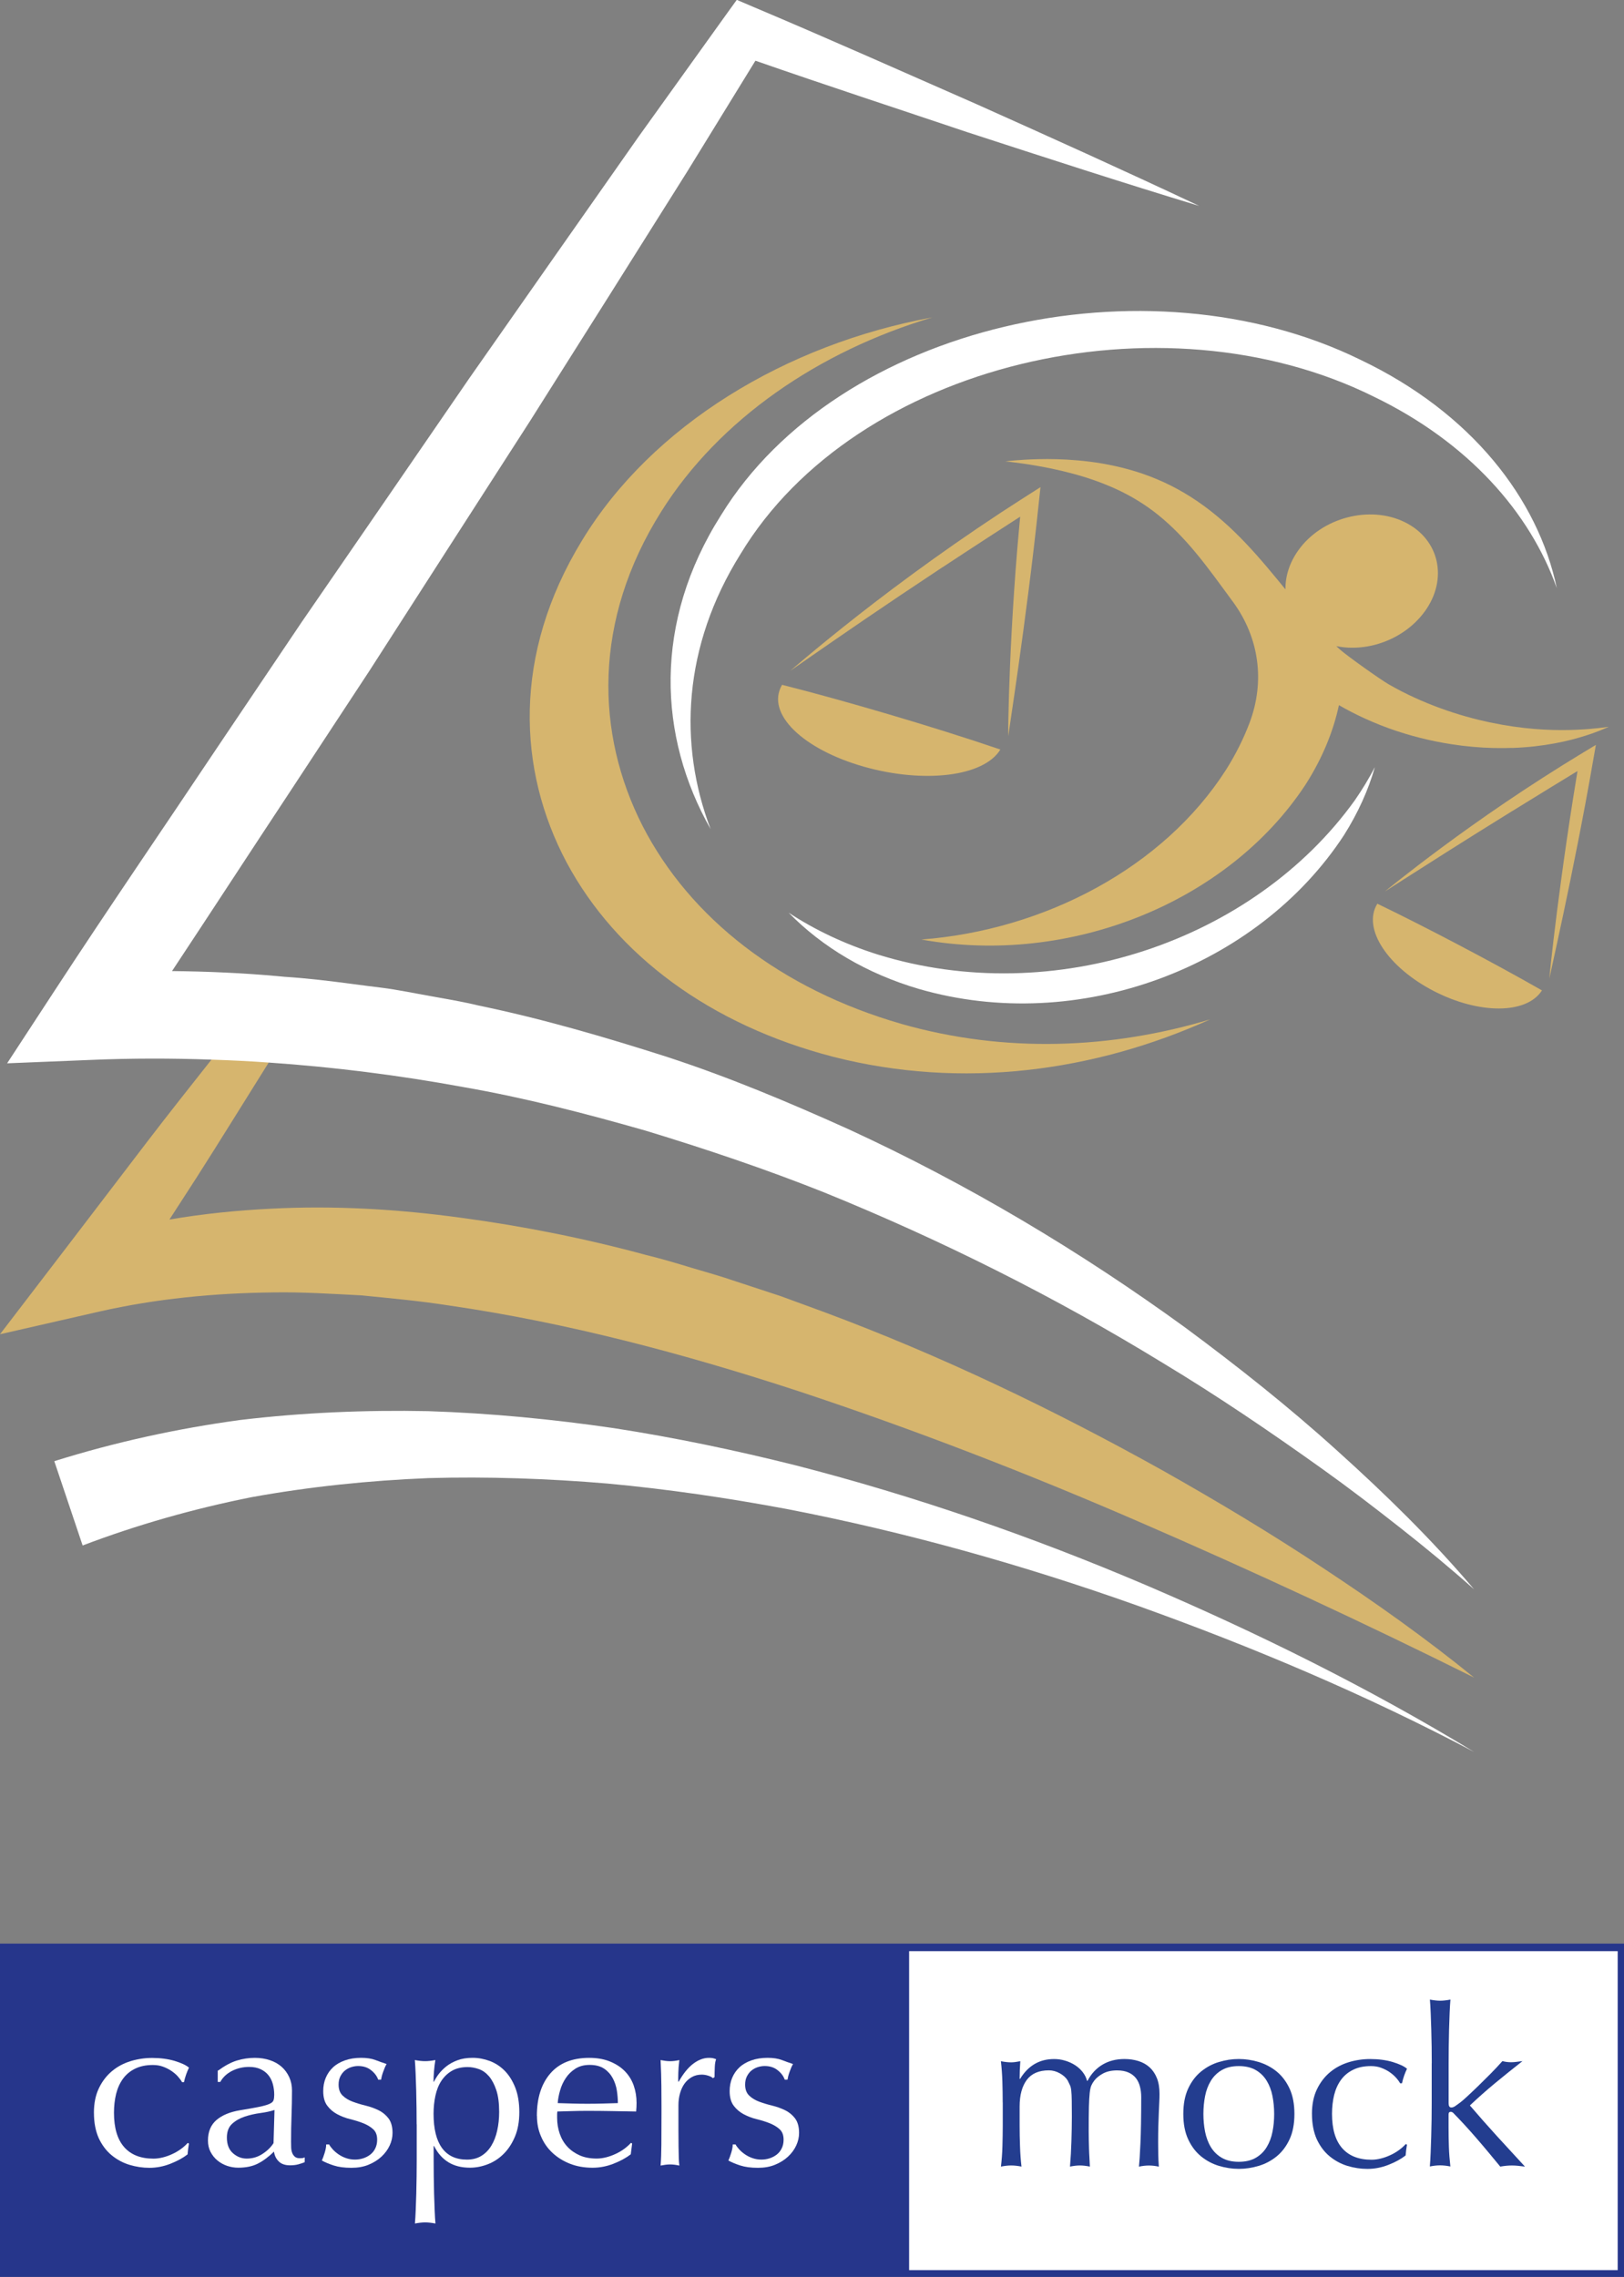<?xml version="1.0" encoding="UTF-8"?>
<svg id="Ebene_2" data-name="Ebene 2" xmlns="http://www.w3.org/2000/svg" viewBox="0 0 594.89 834">
  <rect x="0" y="0" width="594.89" height="834" fill="#808080" stroke="none"/>
  <defs>
    <style>
      .cls-1 {
        fill: #d6b56e;
      }

      .cls-1, .cls-2, .cls-3, .cls-4 {
        stroke-width: 0px;
      }

      .cls-2 {
        fill: #fff;
      }

      .cls-3 {
        fill: #233d8f;
      }

      .cls-4 {
        fill: #26368b;
      }
    </style>
  </defs>
  <g id="Ebene_2-2" data-name="Ebene 2">
    <g id="Ebene_2-2" data-name="Ebene 2-2">
      <g id="content">
        <g>
          <path class="cls-1" d="M0,488.72l36.39-8.31c20.78-4.72,42.1-6.77,63.6-7.01,10.73-.19,21.5.52,32.28,1.07,10.82,1.07,21.59,2.05,32.37,3.74,43.09,6.26,85.82,17.6,127.92,31.38,42.05,13.92,83.7,30.03,124.8,47.87,41.15,17.84,81.98,36.8,122.63,57.02-17.74-14.43-36.39-27.65-55.45-40.21-19.01-12.61-38.57-24.33-58.44-35.54-39.84-22.23-81.07-42.07-123.98-58.05l-16.16-5.93-16.34-5.37c-5.38-1.87-10.95-3.41-16.43-5.04-5.48-1.68-11-3.31-16.57-4.67-22.18-6.02-44.86-10.55-67.81-13.63-22.9-3.13-46.22-4.53-69.62-3.31-12.36.61-24.8,1.87-37.12,3.97l9.87-15.27c8.96-14.01,17.65-28.16,26.48-42.22.46-.7.86-1.4,1.31-2.1,5.79-9.34,1.68-8.64,7.33-18.07-4.16-.46-8.38-.84-12.59-1.12-.82-.09-1.63-.14-2.45-.23-5.2,6.44-.64,2.85-5.79,9.34-2.9,3.69-5.84,7.42-8.78,11.11-7.83,9.9-15.71,19.85-23.4,29.89l-31.64,41.42L0,488.72Z"/>
          <path class="cls-2" d="M539.98,641.71c-38.53-23.43-79.01-43.47-120.45-61.2-41.48-17.66-84.21-32.5-128.03-43.76-21.94-5.5-44.14-10.16-66.59-13.63-22.48-3.28-45.18-5.48-68.05-6.23-22.87-.46-45.87.49-68.84,3.23-22.93,3.11-45.73,8.07-68.13,15.09l10.38,30.88c20-7.6,40.73-13.48,61.92-17.7,21.27-3.85,42.91-6.09,64.73-6.98,21.82-.61,43.76.16,65.69,2,21.92,2.03,43.79,5.24,65.55,9.31,43.49,8.4,86.49,20.45,128.58,35.43,42.05,15.07,83.47,32.53,123.24,53.56h0Z"/>
          <path class="cls-2" d="M2.63,389.48l30.96-1.26c14.62-.61,29.24-.61,43.87-.09,6.97.23,13.99.56,20.96,1.07,23.85,1.64,47.62,4.63,71.25,8.97,22.54,3.92,44.73,9.66,66.81,15.97,21.95,6.68,43.78,14.01,65.23,22.55,42.78,17.37,84.47,38.16,124.3,62.58,20.01,12.05,39.38,25.22,58.53,38.9,9.55,6.82,18.92,14.01,28.2,21.3,9.28,7.28,18.38,14.81,27.25,22.69-15.44-18.21-32.55-34.93-50.24-50.86-17.7-16.02-36.39-30.82-55.58-45.02-38.57-28.02-79.76-52.59-123.17-72.58-21.73-9.81-43.81-19.1-66.54-26.53-22.77-7.28-45.76-14.01-69.21-18.87-5.79-1.4-11.72-2.38-17.61-3.45-5.88-1.03-11.77-2.29-17.7-3.04-7.7-.93-15.39-2.05-23.09-2.9-4.16-.46-8.38-.84-12.59-1.12-.82-.09-1.63-.14-2.45-.23-12.9-1.17-25.85-1.73-38.79-1.87,14.31-21.62,28.43-43.34,42.69-64.91l29.74-45.26,29.29-45.58,29.33-45.58,28.92-45.81,28.88-45.91,24.85-40.4c25.76,8.97,51.69,17.46,77.54,26.15,28.25,9.2,56.53,18.4,85.01,27.04-26.98-12.75-54.14-24.99-81.34-37.18-27.25-11.96-54.45-24.1-81.89-35.68l-6.15-2.62-4.34,6.02-31.55,43.99-31.09,44.32-31.06,44.37-30.64,44.6-30.69,44.6-30.24,44.92c-20.05,30.03-40.47,59.78-60.2,89.99l-17.43,26.66h0Z"/>
        </g>
        <g>
          <g>
            <path class="cls-2" d="M503.64,280.97c-2.14,4.11-4.59,8.18-7.37,12.19-37.04,51.58-110.16,76.5-174.81,56.45-12.03-3.8-22.93-8.97-32.58-15.31,12.33,12.59,28.47,22.26,47.71,27.93,58.43,16.94,123.99-7.85,155.68-56.25,5.17-8.18,8.96-16.57,11.37-25.01h0Z"/>
            <g>
              <path class="cls-1" d="M553.84,273.97c5.89-.19,11.12-.85,15.59-1.67,4.45-.81,8.15-1.83,11.09-2.75.73-.24,1.42-.46,2.06-.67.64-.21,1.23-.45,1.78-.64,1.1-.41,2.01-.74,2.74-1.07,1.45-.62,2.21-.94,2.21-.94,0,0-.84.1-2.44.3-.79.12-1.79.21-2.95.32-.59.05-1.2.13-1.88.18-.68.05-1.39.1-2.15.15-6.09.39-14.99.49-25.66-1.07-10.76-1.56-23.38-4.77-36.02-10.56-3.19-1.43-6.34-3.08-9.46-4.85-3.11-1.8-15.05-10.28-17.83-12.72-.48-.42-.95-.86-1.42-1.31,11.75,2.39,25.19-2.66,32.5-12.83,8.43-11.71,5.36-26.24-7.34-32.54-12.8-6.36-30.53-1.78-39.09,10.31-3.26,4.57-4.76,9.54-4.69,14.27-1.02-1.25-2.04-2.49-3.06-3.73-4.95-6.01-10.02-11.93-15.6-17.33-5.57-5.41-11.7-10.3-18.29-14.19-6.58-3.93-13.66-6.8-20.35-8.65-6.73-1.86-13.06-2.84-18.63-3.33-5.6-.5-10.45-.56-14.4-.47-1.98.03-3.74.13-5.26.21-1.52.1-2.81.2-3.85.28-2.08.2-3.17.31-3.17.31,0,0,1.07.13,3.11.38,1.01.13,2.26.3,3.72.5,1.46.23,3.13.46,5,.81,3.71.65,8.18,1.55,13.11,2.89,4.92,1.32,10.28,3.13,15.65,5.58,5.34,2.46,10.58,5.59,15.48,9.55,4.89,3.95,9.46,8.66,13.86,13.99,4.41,5.32,8.66,11.25,13.28,17.54.03.05.07.09.11.14,9.72,13.21,11.84,29.28,6.15,44.37-2.18,5.78-5.04,11.54-8.61,17.2-22.96,35.9-66.49,58.74-111.6,62.21,54.2,9.8,112.25-13.47,140.69-56.72,6.08-9.5,10.14-19.31,12.25-29.13,3.1,1.81,6.27,3.41,9.43,4.86,3.93,1.79,7.87,3.36,11.8,4.64,7.79,2.58,15.41,4.24,22.55,5.17.44.06.88.12,1.32.18.44.05.88.09,1.32.14.87.09,1.74.18,2.59.27.86.06,1.7.12,2.54.19.42.03.83.06,1.25.09.42.02.83.03,1.24.05.82.03,1.63.06,2.43.1.8,0,1.59.02,2.37.02,1.56.03,3.08-.03,4.56-.06h-.01Z"/>
              <path class="cls-1" d="M286.48,250.84s-.01.02-.02.03c-6.12,10.54,7.79,23.67,30.07,29.98,21.97,6.2,43.89,3.63,49.91-6.31-24.66-8.41-57.74-18.1-79.96-23.7h0Z"/>
              <path class="cls-1" d="M345.28,207.77c5.32-3.51,10.87-7.15,16.61-10.88,2.85-1.86,5.74-3.74,8.68-5.62.73-.47,1.46-.95,2.2-1.42.31-.2.61-.39.92-.59h0s0,0,.01,0h0c-.03.3-.06.59-.08.89-.07.71-.14,1.41-.2,2.11-.25,2.82-.5,5.6-.74,8.33-.46,5.5-.86,10.82-1.2,15.91-.69,10.24-1.17,19.54-1.5,27.4-.33,7.91-.5,14.34-.59,18.79-.05,2.23-.06,3.98-.06,5.15,0,.59,0,1.04.02,1.35.01.3.01.45.01.45,0,0,.02-.16.06-.46.03-.3.09-.74.18-1.34.17-1.18.43-2.93.76-5.17.66-4.46,1.61-10.9,2.72-18.79,1.11-7.85,2.37-17.12,3.67-27.33.65-5.07,1.3-10.38,1.94-15.85.31-2.73.63-5.5.95-8.3.49-4.61.99-9.28,1.5-13.97-4.93,3.12-9.79,6.25-14.6,9.39-2.91,1.93-5.77,3.84-8.59,5.74-5.65,3.83-11.07,7.62-16.2,11.29-10.39,7.44-19.62,14.42-27.33,20.46-15.66,12.28-24.94,20.44-24.96,20.42.02.02,10.39-7.3,27.09-18.71,8.23-5.61,17.95-12.15,28.69-19.25v-.02s.01,0,.01,0Z"/>
              <path class="cls-1" d="M504.54,331.01s-.01.02-.02.03c-5.64,9.18,4.02,23.38,20.79,32.02,16.56,8.51,33.92,8.49,39.53-.29-18.55-10.6-43.5-23.66-60.3-31.75h0Z"/>
              <path class="cls-1" d="M554.02,297.05c4.46-2.76,9.11-5.63,13.93-8.58,2.39-1.47,4.82-2.96,7.29-4.45.61-.38,1.23-.75,1.85-1.13.26-.16.52-.31.78-.47h0s0,0,0,0h0c-.04.28-.09.56-.14.84-.11.67-.22,1.33-.33,2-.43,2.66-.85,5.28-1.27,7.87-.82,5.19-1.58,10.22-2.28,15.03-1.41,9.68-2.58,18.47-3.53,25.91-.95,7.48-1.65,13.56-2.11,17.79-.24,2.12-.4,3.77-.51,4.88-.06.56-.09.99-.11,1.28-.02.28-.03.43-.03.43,0,0,.03-.15.08-.44.06-.28.14-.7.26-1.25.24-1.11.6-2.73,1.06-4.82.92-4.17,2.23-10.18,3.79-17.56,1.55-7.34,3.35-16.03,5.23-25.63.94-4.77,1.9-9.76,2.86-14.91.47-2.57.95-5.18,1.43-7.82.77-4.35,1.54-8.75,2.32-13.18-4.14,2.48-8.22,4.98-12.25,7.48-2.44,1.54-4.85,3.06-7.22,4.57-4.75,3.05-9.31,6.07-13.64,9-8.75,5.93-16.53,11.51-23.05,16.33-13.23,9.8-21.14,16.34-21.15,16.33.01.01,8.69-5.6,22.67-14.46,6.89-4.36,15.04-9.47,24.04-15.04h0s0-.01,0-.01Z"/>
            </g>
          </g>
          <path class="cls-1" d="M330.17,375.03c-44.05-12.69-77.41-38.69-94.79-72.52-17.16-33.68-18.36-75.18,6.94-115.29,21.13-33.58,57.58-58.58,99.23-70.96-53.59,9.81-102.75,39.51-128.4,81.79-25.41,41.62-23.6,83.96-5.61,117.82,18.22,34.01,52.61,59.53,97.67,71.22,47.29,12.07,95.66,5.47,138.08-13.7-36.05,10.81-75.03,12.5-113.11,1.65h0Z"/>
          <path class="cls-2" d="M271.26,202.94c42.3-70.14,154.26-96.14,231.84-57.72,34.77,16.76,57.38,42.54,67.18,70.21-6.9-32.69-31.17-64.21-71.99-83.67-78.39-38.42-191.35-12.73-234.13,56.89-24.95,39.26-23.1,81.17-3.85,115.04-11.86-31.06-10.16-66.99,10.95-100.75h0Z"/>
        </g>
      </g>
    </g>
    <g>
      <rect class="cls-4" y="711.92" width="594.89" height="122.08"/>
      <g>
        <path class="cls-2" d="M34.4,773.91c0-3.51.62-6.53,1.84-9.05,1.22-2.54,2.83-4.61,4.81-6.26,1.98-1.65,4.26-2.85,6.82-3.64,2.56-.78,5.19-1.16,7.87-1.16,3.06,0,5.81.37,8.25,1.09,2.42.74,4.17,1.55,5.23,2.46-.39.81-.74,1.65-1.05,2.54s-.58,1.82-.79,2.79h-.68c-.39-.7-.93-1.41-1.59-2.15s-1.47-1.4-2.38-2.02c-.93-.62-1.94-1.12-3.06-1.53s-2.34-.6-3.68-.6c-2.52,0-4.67.45-6.49,1.34-1.82.89-3.29,2.11-4.44,3.68-1.14,1.57-1.98,3.41-2.52,5.54-.52,2.13-.79,4.44-.79,6.92,0,5.56,1.24,9.75,3.72,12.58s6.07,4.24,10.75,4.24c1.12,0,2.27-.16,3.43-.45,1.16-.29,2.33-.7,3.43-1.22,1.12-.5,2.17-1.12,3.14-1.82.97-.7,1.82-1.45,2.56-2.27l.43.25c-.23,1.3-.39,2.62-.5,3.95-1.67,1.3-3.76,2.44-6.28,3.43-2.52.99-5.08,1.49-7.71,1.49-2.46,0-4.88-.37-7.29-1.09-2.4-.74-4.57-1.9-6.53-3.51s-3.53-3.7-4.73-6.26c-1.16-2.6-1.76-5.68-1.76-9.28Z"/>
        <path class="cls-2" d="M79.85,758.46c2.52-1.84,4.83-3.08,6.96-3.72,2.11-.64,4.3-.97,6.53-.97,2.02,0,3.86.29,5.52.85,1.69.56,3.12,1.38,4.3,2.42s2.11,2.33,2.79,3.8c.68,1.49,1.01,3.12,1.01,4.88,0,3.08-.06,6.12-.17,9.18-.12,3.04-.17,6.26-.17,9.67,0,.64.02,1.34.04,2.05.02.74.16,1.38.37,1.94.21.56.54,1.05.97,1.41.43.39,1.05.56,1.88.56.27,0,.56-.02.87-.04.31-.02.6-.12.87-.29v1.78c-.62.27-1.38.52-2.31.78s-1.94.37-3.06.37c-1.82,0-3.2-.48-4.17-1.45s-1.53-2.15-1.71-3.57c-2,1.94-3.97,3.41-5.93,4.4-1.94.99-4.34,1.49-7.17,1.49-1.4,0-2.75-.23-4.09-.68-1.34-.47-2.52-1.12-3.55-1.98-1.03-.85-1.86-1.9-2.5-3.12s-.95-2.6-.95-4.17c0-3.24,1.05-5.74,3.12-7.52,2.09-1.78,4.96-2.96,8.64-3.57,3-.48,5.35-.91,7.05-1.26s2.95-.72,3.76-1.09c.81-.37,1.3-.81,1.45-1.34.17-.5.25-1.16.25-1.98,0-1.34-.17-2.64-.5-3.88s-.87-2.33-1.59-3.24-1.67-1.67-2.85-2.23c-1.16-.56-2.6-.85-4.26-.85-2.23,0-4.32.48-6.24,1.45s-3.37,2.33-4.32,4.05h-.93v-4.19h.08ZM100.55,772.86c-1.45.48-3.16.85-5.17,1.12-2,.27-3.89.7-5.72,1.3-1.8.6-3.35,1.47-4.63,2.64-1.28,1.16-1.92,2.85-1.92,5.06,0,2.54.76,4.44,2.25,5.74s3.16,1.94,5,1.94c2.11,0,4.05-.56,5.79-1.71,1.74-1.12,3.1-2.46,4.05-3.95l.35-12.13Z"/>
        <path class="cls-2" d="M120.55,785.46c.27.54.72,1.12,1.3,1.78.58.64,1.28,1.26,2.09,1.82.81.56,1.72,1.05,2.77,1.41,1.03.37,2.13.56,3.31.56,1.07,0,2.07-.16,3.06-.48.97-.33,1.84-.78,2.6-1.38.76-.6,1.36-1.34,1.8-2.27.45-.91.68-1.96.68-3.16,0-1.67-.48-2.95-1.47-3.84-.97-.89-2.19-1.61-3.64-2.19s-3.04-1.07-4.77-1.49-3.31-1.05-4.77-1.82c-1.45-.78-2.67-1.82-3.64-3.12s-1.47-3.08-1.47-5.33c0-1.78.31-3.41.93-4.88s1.51-2.77,2.67-3.84c1.16-1.09,2.62-1.92,4.36-2.54,1.72-.62,3.72-.93,5.95-.93,2.07,0,3.82.27,5.23.81,1.41.54,2.77,1.03,4.07,1.45-.23.39-.45.83-.68,1.38-.23.54-.43,1.09-.62,1.61-.19.54-.35,1.05-.47,1.53s-.19.89-.25,1.22h-1.05c-.45-1.3-1.32-2.46-2.6-3.47-1.28-1.03-2.87-1.53-4.77-1.53-.83,0-1.67.14-2.52.41s-1.59.68-2.27,1.22c-.68.54-1.22,1.24-1.67,2.09-.45.87-.68,1.88-.68,3.08,0,1.72.48,3.06,1.47,4.01.97.95,2.19,1.69,3.64,2.23,1.45.54,3.04,1.03,4.77,1.45s3.31.99,4.77,1.71c1.45.7,2.67,1.71,3.64,2.98.97,1.3,1.47,3.08,1.47,5.33,0,1.57-.35,3.1-1.05,4.61-.7,1.51-1.71,2.87-3.02,4.09s-2.89,2.19-4.73,2.95c-1.84.76-3.93,1.12-6.28,1.12-2.58,0-4.71-.29-6.45-.85-1.72-.56-3.18-1.16-4.36-1.82.33-.7.68-1.67,1.05-2.87.37-1.22.54-2.23.54-3.02h1.03v-.04Z"/>
        <path class="cls-2" d="M152.62,778.11c0-1.84-.02-3.82-.04-5.99-.04-2.15-.08-4.3-.12-6.43-.06-2.13-.12-4.17-.21-6.1-.08-1.94-.17-3.6-.29-5.02,1.4.27,2.65.41,3.76.41s2.36-.14,3.76-.41c-.23,1.4-.39,2.75-.5,4.05s-.17,2.58-.17,3.88h.17c.39-.85.97-1.78,1.72-2.79.76-.99,1.69-1.94,2.81-2.83,1.12-.89,2.46-1.63,4.07-2.23,1.59-.6,3.45-.89,5.56-.89s4.2.39,6.28,1.16c2.05.78,3.89,1.98,5.48,3.6,1.59,1.61,2.87,3.68,3.86,6.18.97,2.5,1.47,5.48,1.47,8.93s-.52,6.43-1.59,8.97c-1.07,2.54-2.44,4.65-4.15,6.34-1.71,1.71-3.64,2.96-5.81,3.8s-4.36,1.26-6.53,1.26c-3.12,0-5.77-.68-7.94-2.02-2.17-1.36-3.91-3.31-5.19-5.91h-.17v5.1c0,1.88.02,3.89.04,6.03.02,2.13.08,4.24.12,6.34.06,2.09.12,4.11.21,6.03.08,1.92.17,3.55.29,4.88-1.4-.27-2.65-.41-3.76-.41s-2.36.14-3.76.41c.12-1.36.21-2.98.29-4.88.08-1.92.16-3.91.21-6.03.06-2.09.1-4.22.12-6.34.02-2.13.04-4.15.04-6.03v-13.06h-.02ZM182.85,773.58c0-3.24-.35-5.91-1.05-8-.7-2.09-1.59-3.78-2.67-5.06-1.09-1.26-2.33-2.15-3.72-2.64s-2.77-.74-4.11-.74c-2.29,0-4.22.47-5.77,1.38-1.57.91-2.85,2.15-3.86,3.68-1.01,1.53-1.72,3.35-2.17,5.43s-.68,4.28-.68,6.59c0,5.56,1.03,9.75,3.1,12.58,2.07,2.83,5.12,4.24,9.13,4.24,2.02,0,3.76-.45,5.23-1.34,1.47-.89,2.71-2.13,3.68-3.72s1.71-3.45,2.17-5.58c.48-2.11.72-4.4.72-6.82Z"/>
        <path class="cls-2" d="M196.66,775.03c0-6.57,1.65-11.76,4.94-15.56s8.04-5.7,14.24-5.7c2.91,0,5.45.45,7.62,1.34s3.99,2.07,5.45,3.57,2.52,3.22,3.22,5.21,1.05,4.13,1.05,6.39c0,.54-.02,1.07-.04,1.57-.04.5-.08,1.05-.12,1.57-3.02-.06-6.01-.12-8.95-.16-2.96-.06-5.95-.08-8.95-.08-1.84,0-3.66.02-5.48.08s-3.64.12-5.48.16c-.06.43-.08.83-.08,1.22v1.05c0,2.09.33,4.07.97,5.91s1.57,3.41,2.81,4.73c1.22,1.32,2.73,2.36,4.51,3.16,1.78.78,3.86,1.16,6.2,1.16,1.12,0,2.27-.16,3.43-.45,1.16-.29,2.31-.7,3.43-1.22,1.12-.5,2.17-1.12,3.14-1.82.97-.7,1.82-1.45,2.56-2.27l.43.25-.5,3.95c-1.67,1.3-3.76,2.44-6.28,3.43s-5.08,1.49-7.71,1.49c-3.02,0-5.76-.48-8.25-1.45-2.48-.97-4.63-2.31-6.45-4.01s-3.22-3.7-4.19-6.03c-1.01-2.29-1.49-4.81-1.49-7.5ZM216,756.35c-2.07,0-3.82.47-5.23,1.38-1.41.91-2.6,2.05-3.51,3.43-.93,1.38-1.63,2.89-2.09,4.53-.48,1.65-.78,3.2-.87,4.65,1.72.06,3.53.12,5.41.16,1.86.06,3.7.08,5.48.08s3.72-.02,5.62-.08,3.74-.12,5.52-.16c0-1.45-.12-2.98-.37-4.61-.25-1.61-.76-3.12-1.51-4.53-.76-1.4-1.8-2.56-3.14-3.47-1.38-.91-3.12-1.38-5.31-1.38Z"/>
        <path class="cls-2" d="M261.13,761.21c-.27-.33-.83-.62-1.63-.89-.81-.27-1.63-.41-2.46-.41-1.34,0-2.54.29-3.6.89s-1.96,1.4-2.67,2.38c-.72.99-1.28,2.19-1.67,3.57-.39,1.38-.58,2.85-.58,4.4v8.89c0,2.36.02,4.38.04,6.03.02,1.65.06,3.02.08,4.13s.1,2.11.21,3.02c-1.22-.27-2.34-.41-3.35-.41-.62,0-1.2.04-1.76.12s-1.14.17-1.76.29c.17-2,.27-4.57.29-7.71.02-3.16.04-7.01.04-11.61v-2.58c0-2.09-.02-4.53-.04-7.32-.02-2.77-.12-5.91-.29-9.42.62.12,1.2.19,1.76.29.56.08,1.14.12,1.76.12,1.01,0,2.11-.14,3.35-.41-.23,1.94-.35,3.47-.37,4.61-.04,1.12-.04,2.21-.04,3.24l.17.08c1.63-2.91,3.37-5.1,5.27-6.55s3.82-2.19,5.77-2.19c.5,0,.93.02,1.3.08s.81.19,1.38.41c-.27.64-.45,1.63-.5,2.95s-.08,2.52-.08,3.6l-.62.41Z"/>
        <path class="cls-2" d="M269.43,785.46c.27.54.72,1.12,1.3,1.78.58.64,1.28,1.26,2.09,1.82.81.56,1.72,1.05,2.77,1.41,1.03.37,2.13.56,3.31.56,1.07,0,2.07-.16,3.06-.48.97-.33,1.84-.78,2.6-1.38.76-.6,1.36-1.34,1.8-2.27.45-.91.68-1.96.68-3.16,0-1.67-.48-2.95-1.47-3.84-.97-.89-2.19-1.61-3.64-2.19s-3.04-1.07-4.77-1.49-3.31-1.05-4.77-1.82c-1.45-.78-2.67-1.82-3.64-3.12s-1.47-3.08-1.47-5.33c0-1.78.31-3.41.93-4.88.62-1.47,1.51-2.77,2.67-3.84,1.16-1.09,2.62-1.92,4.36-2.54,1.72-.62,3.72-.93,5.95-.93,2.07,0,3.82.27,5.23.81s2.77,1.03,4.07,1.45c-.23.39-.45.83-.68,1.38-.23.54-.43,1.09-.62,1.61-.19.54-.35,1.05-.47,1.53-.12.48-.19.89-.25,1.22h-1.01c-.45-1.3-1.32-2.46-2.6-3.47-1.28-1.03-2.87-1.53-4.77-1.53-.83,0-1.67.14-2.52.41s-1.59.68-2.27,1.22c-.68.54-1.22,1.24-1.67,2.09-.45.87-.68,1.88-.68,3.08,0,1.72.48,3.06,1.47,4.01.97.95,2.19,1.69,3.64,2.23,1.45.54,3.04,1.03,4.77,1.45s3.31.99,4.77,1.71c1.45.7,2.67,1.71,3.64,2.98.97,1.3,1.47,3.08,1.47,5.33,0,1.57-.35,3.1-1.05,4.61-.7,1.51-1.71,2.87-3.02,4.09s-2.89,2.19-4.73,2.95-3.93,1.12-6.28,1.12c-2.58,0-4.71-.29-6.45-.85-1.72-.56-3.18-1.16-4.36-1.82.33-.7.68-1.67,1.05-2.87.37-1.22.54-2.23.54-3.02h.99v-.04Z"/>
      </g>
      <rect class="cls-2" x="333.02" y="714.69" width="259.56" height="116.83"/>
      <g>
        <path class="cls-3" d="M367.3,770.11c0-2.42-.04-4.98-.12-7.63-.08-2.67-.27-5.15-.54-7.48,1.4.27,2.65.41,3.76.41.83,0,1.96-.14,3.35-.41-.17,2.21-.25,4.36-.25,6.47h.17c2.95-4.84,7.09-7.27,12.44-7.27,1.4,0,2.75.19,4.09.6s2.54.95,3.62,1.65,2.02,1.55,2.79,2.54c.78,1.01,1.3,2.05,1.59,3.2h.17c1.34-2.58,3.18-4.57,5.5-5.95s5-2.05,8.02-2.05c1.84,0,3.55.25,5.12.74s2.93,1.24,4.07,2.27c1.14,1.03,2.03,2.34,2.69,3.95s.97,3.57.97,5.81c0,.91-.02,1.92-.08,2.98-.06,1.09-.12,2.33-.17,3.76s-.12,3.04-.17,4.84c-.06,1.8-.08,3.89-.08,6.26,0,1.45.02,2.87.04,4.2.02,1.36.1,2.89.21,4.61-1.28-.27-2.48-.41-3.6-.41-1.18,0-2.4.14-3.68.41.17-1.51.35-4.32.54-8.45s.29-9.82.29-17.09c0-1.34-.16-2.62-.47-3.8-.31-1.18-.79-2.21-1.47-3.08-.68-.85-1.57-1.55-2.69-2.05s-2.52-.78-4.2-.78c-2.02,0-3.72.37-5.14,1.12-1.4.76-2.5,1.65-3.27,2.67-.45.6-.79,1.18-1.05,1.78-.25.6-.45,1.49-.58,2.71s-.23,2.91-.29,5.1-.08,5.19-.08,9.01c0,1.18.02,2.29.04,3.27.02.99.06,2.02.08,3.02.02,1.03.08,2.05.14,3.12.06,1.05.12,2.19.17,3.43-1.38-.27-2.6-.41-3.64-.41s-2.27.14-3.64.41c.25-3.08.43-6.16.52-9.26s.16-6.12.16-9.09c0-2.48-.02-4.44-.04-5.91s-.08-2.62-.17-3.47c-.08-.85-.23-1.55-.47-2.05-.23-.5-.5-1.09-.83-1.74-.62-1.03-1.57-1.9-2.89-2.64s-2.65-1.09-4.05-1.09c-3.6,0-6.3,1.16-8.04,3.47-1.74,2.33-2.64,5.58-2.64,9.79v6.88c0,2.42.04,4.98.14,7.63.08,2.67.27,5.15.54,7.48-1.4-.27-2.65-.41-3.76-.41s-2.36.14-3.76.41c.27-2.33.47-4.81.54-7.48s.12-5.21.12-7.63v-8.39h-.02Z"/>
        <path class="cls-3" d="M433.46,774.31c0-3.66.6-6.78,1.8-9.34s2.77-4.63,4.73-6.22c1.96-1.59,4.13-2.75,6.53-3.47,2.4-.74,4.83-1.09,7.29-1.09s4.83.37,7.25,1.09c2.42.74,4.61,1.88,6.57,3.47,1.96,1.59,3.53,3.66,4.73,6.22s1.8,5.68,1.8,9.34-.6,6.78-1.8,9.34-2.77,4.63-4.73,6.22c-1.96,1.59-4.15,2.75-6.57,3.47s-4.84,1.09-7.25,1.09-4.88-.37-7.29-1.09c-2.4-.74-4.57-1.88-6.53-3.47s-3.53-3.66-4.73-6.22-1.8-5.68-1.8-9.34ZM440.82,774.31c0,2.27.21,4.44.62,6.55.43,2.09,1.12,3.97,2.13,5.62,1.01,1.65,2.34,2.95,4.01,3.91s3.74,1.45,6.2,1.45,4.51-.48,6.2-1.45c1.67-.97,3.02-2.27,4.01-3.91,1.01-1.65,1.72-3.51,2.13-5.62.43-2.09.62-4.28.62-6.55s-.21-4.44-.62-6.55-1.12-3.97-2.13-5.62-2.34-2.95-4.01-3.91-3.74-1.45-6.2-1.45-4.51.48-6.2,1.45c-1.67.97-3.02,2.29-4.01,3.91-1.01,1.65-1.72,3.51-2.13,5.62s-.62,4.28-.62,6.55Z"/>
        <path class="cls-3" d="M480.58,774.31c0-3.51.62-6.53,1.84-9.05,1.22-2.54,2.83-4.61,4.81-6.26,1.98-1.65,4.26-2.85,6.82-3.64,2.56-.78,5.19-1.16,7.87-1.16,3.06,0,5.81.37,8.25,1.09,2.42.74,4.17,1.55,5.23,2.46-.39.81-.74,1.65-1.05,2.54s-.58,1.82-.79,2.79h-.68c-.39-.7-.91-1.41-1.59-2.15s-1.47-1.4-2.38-2.02c-.93-.62-1.94-1.12-3.06-1.53-1.12-.41-2.34-.6-3.68-.6-2.52,0-4.67.45-6.49,1.34-1.82.89-3.29,2.11-4.44,3.68s-1.98,3.41-2.52,5.54c-.52,2.13-.79,4.44-.79,6.92,0,5.56,1.24,9.75,3.72,12.58,2.48,2.83,6.07,4.24,10.75,4.24,1.12,0,2.27-.16,3.43-.45,1.16-.29,2.31-.7,3.43-1.22,1.12-.5,2.17-1.12,3.14-1.82.97-.7,1.82-1.45,2.56-2.27l.43.25c-.23,1.3-.39,2.62-.5,3.95-1.67,1.3-3.76,2.44-6.28,3.43-2.52.99-5.08,1.49-7.71,1.49-2.46,0-4.88-.37-7.29-1.09-2.4-.74-4.57-1.9-6.53-3.51s-3.53-3.7-4.73-6.26c-1.16-2.6-1.76-5.68-1.76-9.28Z"/>
        <path class="cls-3" d="M524.47,755.71c0-1.82-.02-3.82-.04-5.99-.04-2.15-.08-4.28-.14-6.39-.06-2.09-.12-4.11-.21-6.03-.08-1.92-.17-3.55-.29-4.88,1.4.27,2.65.41,3.76.41s2.36-.14,3.76-.41c-.12,1.36-.21,2.98-.29,4.88-.08,1.92-.15,3.91-.21,6.03s-.1,4.22-.12,6.39c-.02,2.15-.04,4.15-.04,5.99v14.71c0,1.03.33,1.53,1.01,1.53.45,0,.93-.19,1.47-.56.52-.37,1.12-.81,1.8-1.3.5-.37,1.34-1.1,2.52-2.19,1.16-1.09,2.5-2.33,3.97-3.76,1.47-1.43,3-2.95,4.61-4.57s3.02-3.16,4.32-4.61c1.01.27,2.07.41,3.18.41.62,0,1.22-.04,1.84-.12.62-.08,1.4-.17,2.34-.29-3.51,2.75-6.88,5.46-10.1,8.12-3.22,2.67-6.26,5.37-9.17,8.12,3.18,3.72,6.47,7.46,9.88,11.2s6.84,7.48,10.29,11.2c-.95-.12-1.8-.19-2.56-.29-.76-.08-1.49-.12-2.23-.12-1.28,0-2.71.14-4.26.41-1.22-1.51-2.62-3.18-4.15-5.02s-3.06-3.64-4.61-5.43c-1.53-1.78-3.02-3.43-4.44-4.98-1.41-1.53-2.64-2.81-3.64-3.84-.17-.21-.37-.41-.58-.56s-.45-.25-.68-.25c-.56,0-.83.33-.83.97v4.84c0,2.42.04,4.81.12,7.11.08,2.33.27,4.69.54,7.11-1.4-.27-2.65-.41-3.76-.41s-2.36.14-3.76.41c.12-1.34.21-2.98.29-4.88.08-1.92.15-3.91.21-6.03.06-2.09.1-4.22.14-6.36.02-2.13.04-4.13.04-6.03v-14.55Z"/>
      </g>
    </g>
  </g>
</svg>
